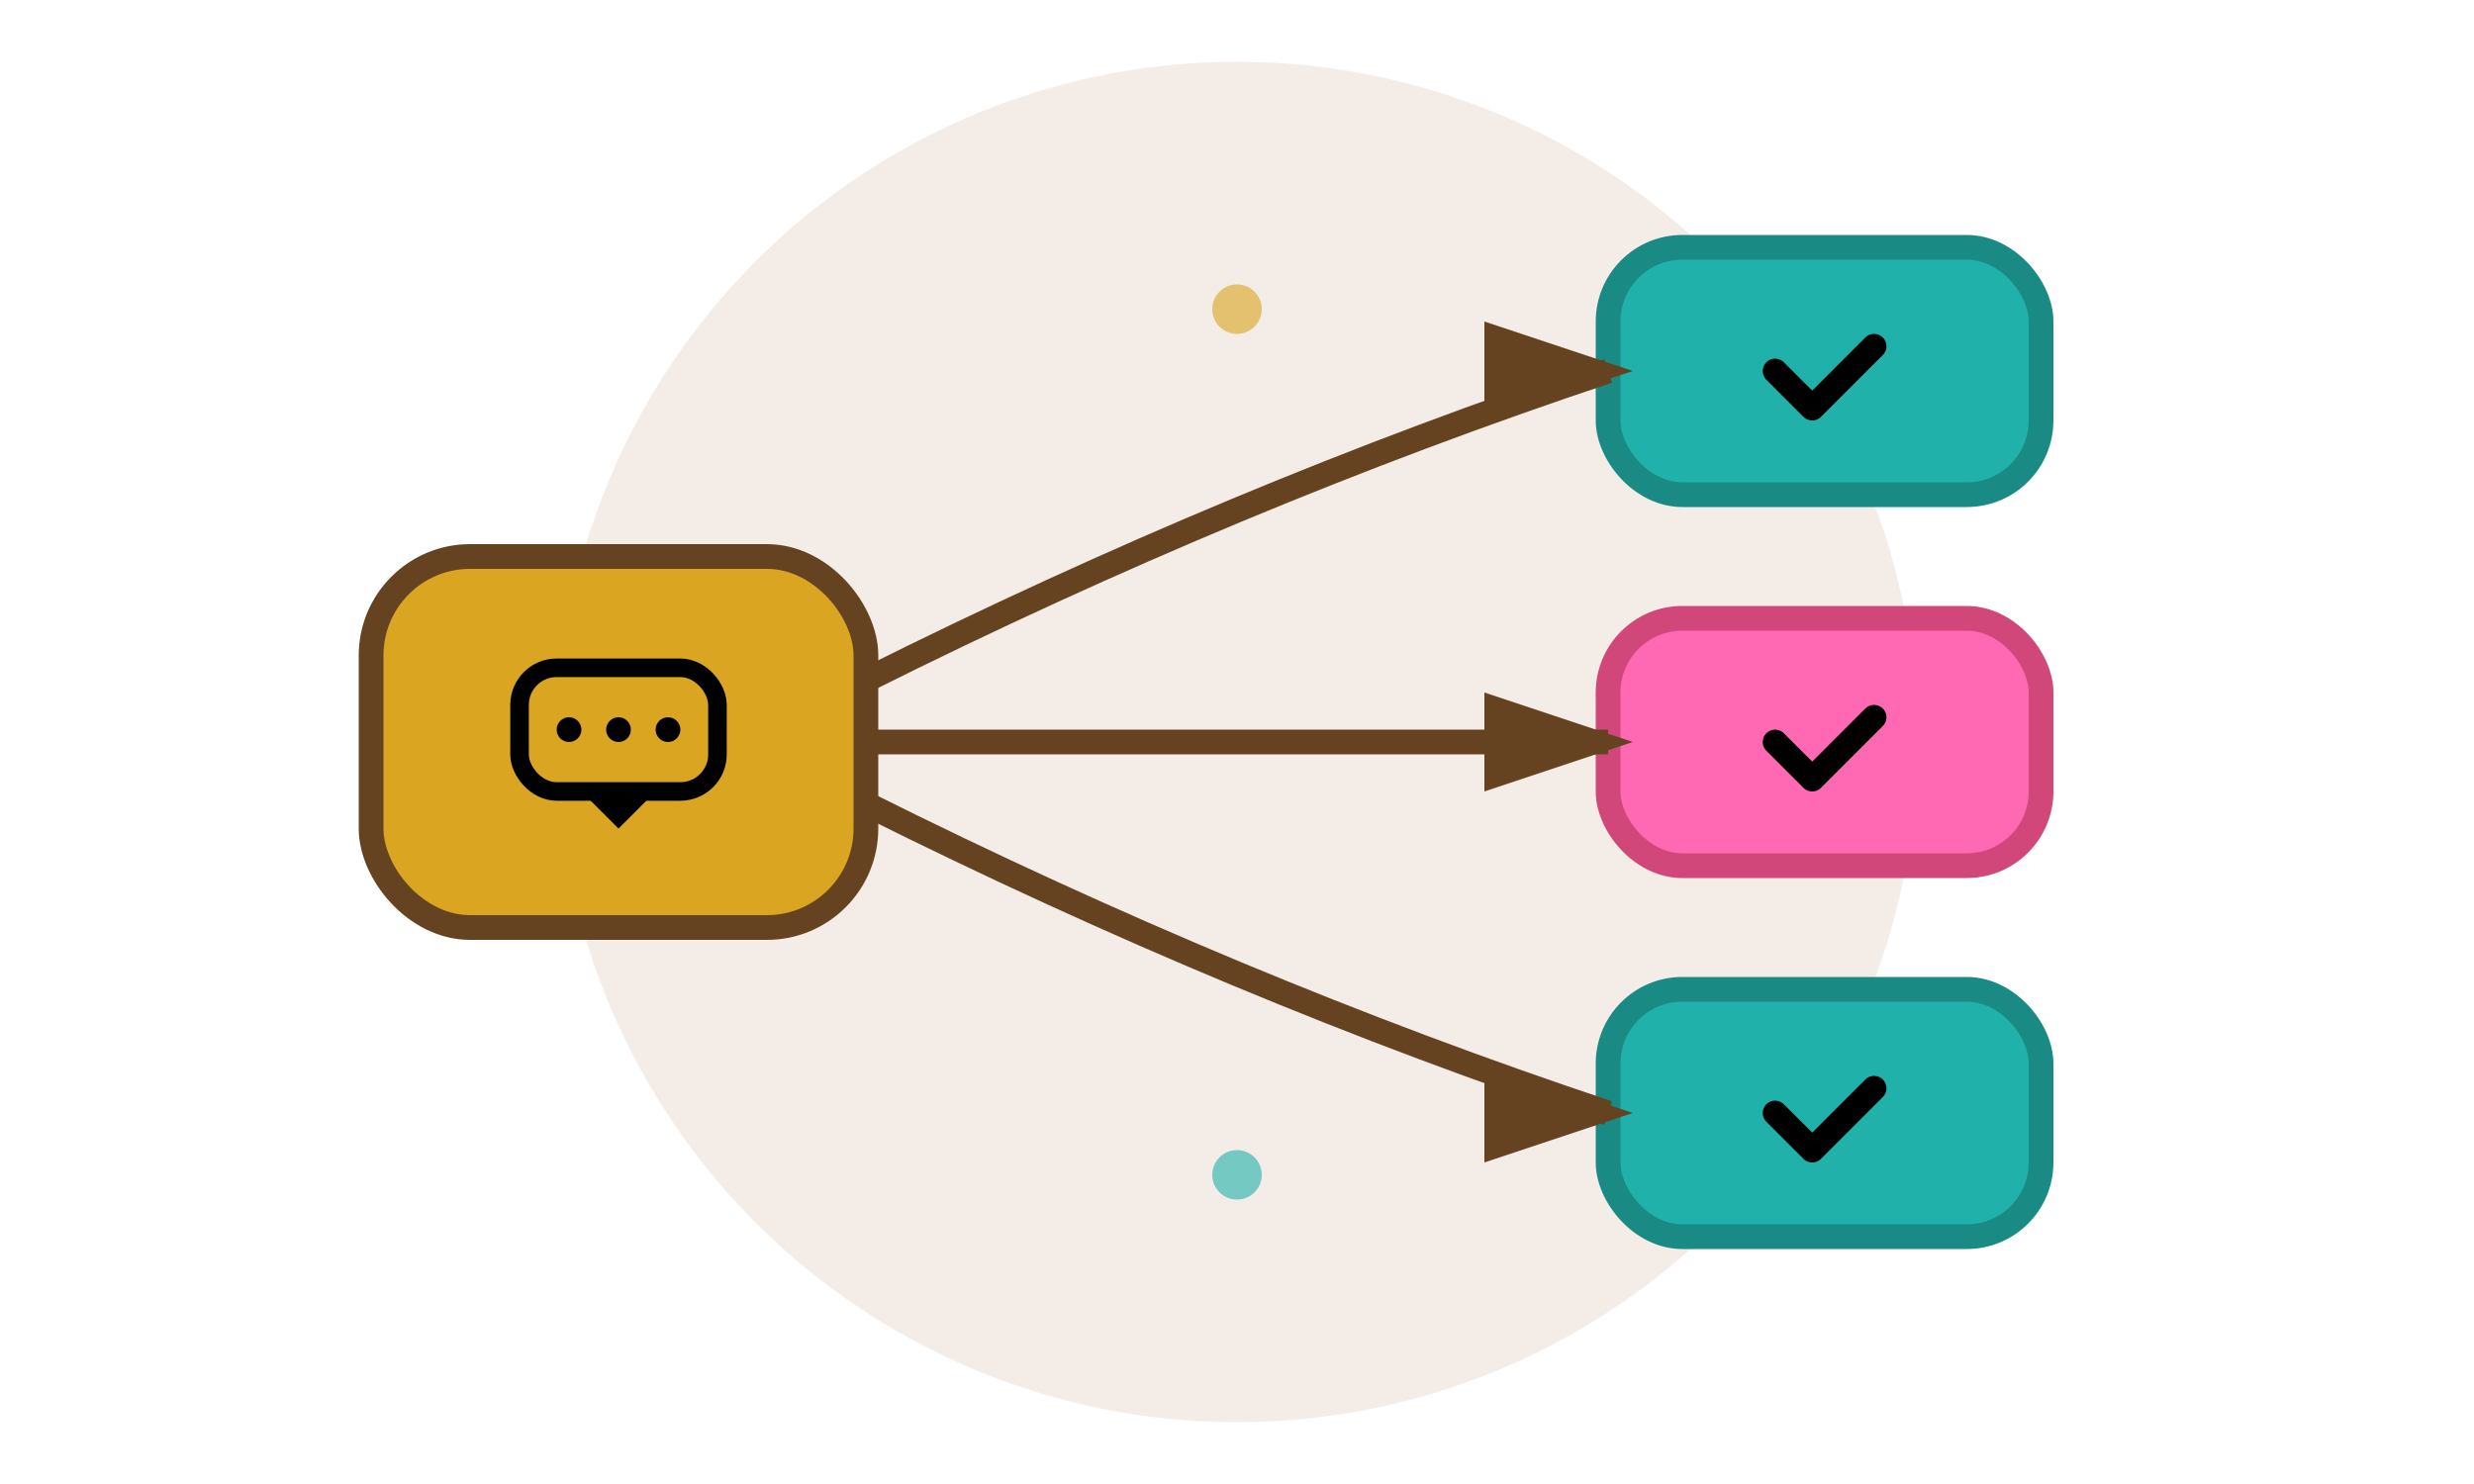 <svg viewBox="0 0 200 120" xmlns="http://www.w3.org/2000/svg">
  <!-- Background circle for retro feel -->
  <circle cx="100" cy="60" r="55" fill="#8B4513" opacity="0.1"/>
  
  <!-- Central input box -->
  <rect x="30" y="45" width="40" height="30" rx="8" fill="#DAA520" stroke="#654321" stroke-width="2"/>
  
  <!-- Chat/Speech icon in input box -->
  <g transform="translate(50, 60)">
    <rect x="-8" y="-6" width="16" height="10" rx="3" fill="none" stroke="black" stroke-width="1.5"/>
    <polygon points="-3,4 0,7 3,4" fill="black"/>
    <circle cx="-4" cy="-1" r="1" fill="black"/>
    <circle cx="0" cy="-1" r="1" fill="black"/>
    <circle cx="4" cy="-1" r="1" fill="black"/>
  </g>
  
  <!-- Output boxes -->
  <rect x="130" y="20" width="35" height="20" rx="6" fill="#20B2AA" stroke="#1a8a85" stroke-width="2"/>
  <rect x="130" y="50" width="35" height="20" rx="6" fill="#FF69B4" stroke="#d1477a" stroke-width="2"/>
  <rect x="130" y="80" width="35" height="20" rx="6" fill="#20B2AA" stroke="#1a8a85" stroke-width="2"/>
  
  <!-- Checkmarks in output boxes -->
  <g transform="translate(147.5, 30)">
    <path d="M -4 0 L -1 3 L 4 -2" fill="none" stroke="black" stroke-width="2" stroke-linecap="round" stroke-linejoin="round"/>
  </g>
  <g transform="translate(147.5, 60)">
    <path d="M -4 0 L -1 3 L 4 -2" fill="none" stroke="black" stroke-width="2" stroke-linecap="round" stroke-linejoin="round"/>
  </g>
  <g transform="translate(147.5, 90)">
    <path d="M -4 0 L -1 3 L 4 -2" fill="none" stroke="black" stroke-width="2" stroke-linecap="round" stroke-linejoin="round"/>
  </g>
  
  <!-- Flow arrows -->
  <path d="M 70 55 Q 100 40 130 30" fill="none" stroke="#654321" stroke-width="2" marker-end="url(#arrowhead)"/>
  <path d="M 70 60 L 130 60" fill="none" stroke="#654321" stroke-width="2" marker-end="url(#arrowhead)"/>
  <path d="M 70 65 Q 100 80 130 90" fill="none" stroke="#654321" stroke-width="2" marker-end="url(#arrowhead)"/>
  
  <!-- Arrow marker definition -->
  <defs>
    <marker id="arrowhead" markerWidth="6" markerHeight="4" refX="5" refY="2" orient="auto">
      <polygon points="0 0, 6 2, 0 4" fill="#654321"/>
    </marker>
  </defs>
  
  <!-- Retro decorative elements -->
  <circle cx="100" cy="25" r="2" fill="#DAA520" opacity="0.6"/>
  <circle cx="100" cy="95" r="2" fill="#20B2AA" opacity="0.6"/>
</svg>